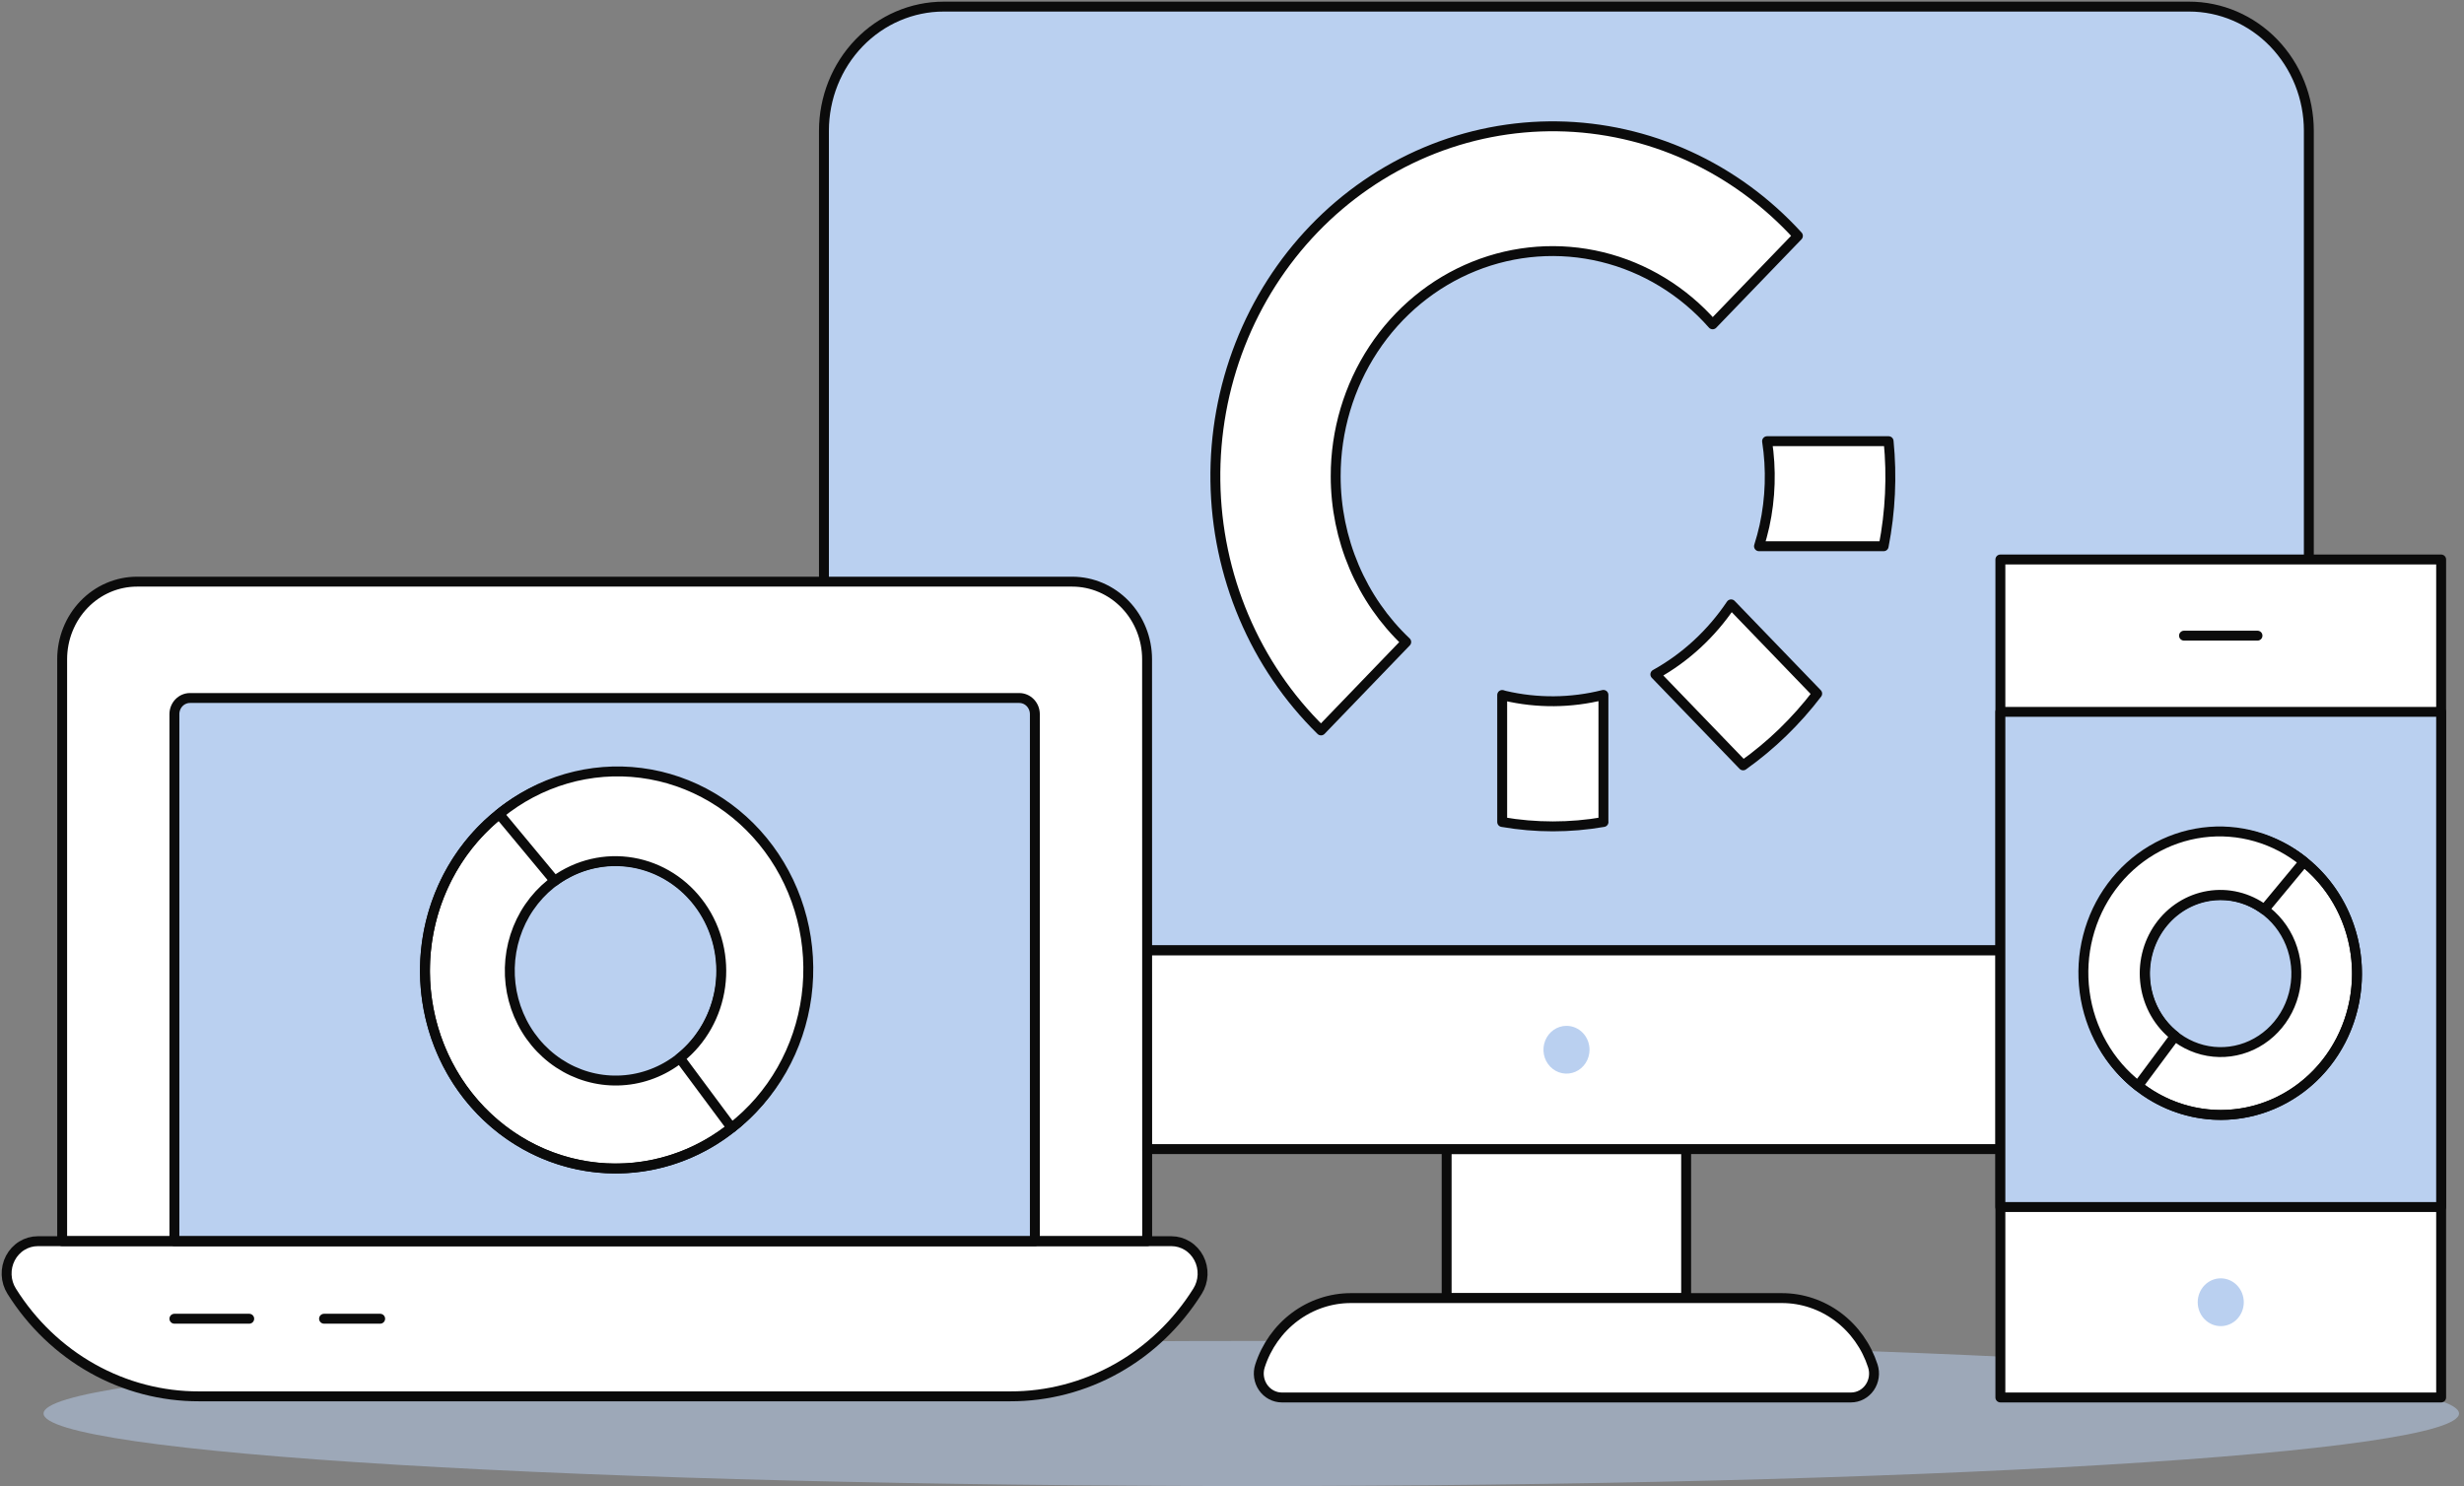 <?xml version="1.0" encoding="utf-8"?>
<svg xmlns="http://www.w3.org/2000/svg" width="373" height="225" viewBox="0 0 373 225" fill="none">
<rect x="0" y="0" width="373" height="225" fill="#808080" stroke="none"/>
<path opacity="0.5" d="M6.593 214.016C6.593 216.929 25.855 219.723 60.142 221.783C94.428 223.843 140.931 225 189.42 225C237.909 225 284.412 223.843 318.699 221.783C352.986 219.723 372.248 216.929 372.248 214.016C372.248 211.103 352.986 208.309 318.699 206.249C284.412 204.189 237.909 203.032 189.42 203.032C140.931 203.032 94.428 204.189 60.142 206.249C25.855 208.309 6.593 211.103 6.593 214.016Z" fill="#BAD0F0"/>
<path d="M218.993 173.984H255.248V196.547H218.993V173.984Z" fill="white"/>
<path d="M218.993 173.984H255.248V196.547H218.993V173.984Z" stroke="#0B0B0B" stroke-width="1.5" stroke-linecap="round" stroke-linejoin="round"/>
<path d="M283.512 206.824C283.686 207.368 283.734 207.948 283.65 208.514C283.567 209.081 283.355 209.62 283.031 210.085C282.708 210.55 282.283 210.929 281.791 211.191C281.298 211.452 280.753 211.589 280.201 211.589H194.041C193.488 211.588 192.943 211.451 192.452 211.189C191.96 210.928 191.535 210.549 191.212 210.083C190.89 209.618 190.678 209.08 190.594 208.514C190.511 207.947 190.559 207.368 190.733 206.824C191.697 203.83 193.544 201.226 196.013 199.381C198.483 197.536 201.449 196.543 204.492 196.543H269.742C272.787 196.542 275.755 197.534 278.226 199.379C280.697 201.224 282.546 203.829 283.512 206.824Z" fill="white" stroke="#0B0B0B" stroke-width="1.5" stroke-linecap="round" stroke-linejoin="round"/>
<path d="M349.512 19.802C349.512 17.332 349.043 14.886 348.131 12.604C347.219 10.322 345.883 8.249 344.199 6.503C342.514 4.757 340.514 3.372 338.314 2.428C336.113 1.484 333.755 0.998 331.373 1H142.857C138.05 1.001 133.439 2.982 130.04 6.508C126.641 10.034 124.73 14.816 124.729 19.802V143.879H349.512V19.802Z" fill="#BAD0F0"/>
<path d="M349.512 19.802C349.512 17.332 349.043 14.886 348.131 12.604C347.219 10.322 345.883 8.249 344.199 6.503C342.514 4.757 340.514 3.372 338.314 2.428C336.113 1.484 333.755 0.998 331.373 1H142.857C138.05 1.001 133.439 2.982 130.04 6.508C126.641 10.034 124.73 14.816 124.729 19.802V143.879H349.512V19.802Z" stroke="#0B0B0B" stroke-width="1.5" stroke-linecap="round" stroke-linejoin="round"/>
<path d="M331.373 173.984C336.181 173.984 340.792 172.003 344.191 168.477C347.591 164.951 349.501 160.169 349.501 155.182V143.902H124.729V155.182C124.729 160.169 126.639 164.951 130.039 168.477C133.438 172.003 138.049 173.984 142.857 173.984H331.373Z" fill="white"/>
<path d="M331.373 173.984C336.181 173.984 340.792 172.003 344.191 168.477C347.591 164.951 349.501 160.169 349.501 155.182V143.902H124.729V155.182C124.729 160.169 126.639 164.951 130.039 168.477C133.438 172.003 138.049 173.984 142.857 173.984H331.373Z" stroke="#0B0B0B" stroke-width="1.5" stroke-linecap="round" stroke-linejoin="round"/>
<path d="M240.623 158.939C240.623 159.655 240.419 160.354 240.035 160.949C239.652 161.544 239.108 162.007 238.47 162.281C237.833 162.555 237.132 162.626 236.455 162.487C235.779 162.347 235.157 162.003 234.67 161.497C234.182 160.991 233.85 160.347 233.715 159.645C233.581 158.943 233.65 158.216 233.914 157.555C234.178 156.894 234.625 156.329 235.198 155.932C235.772 155.534 236.446 155.322 237.136 155.322C238.061 155.322 238.948 155.703 239.602 156.382C240.256 157.06 240.623 157.98 240.623 158.939Z" fill="#BAD0F0"/>
<path d="M302.817 84.711H369.54V211.588H302.817V84.711Z" fill="white"/>
<path d="M302.817 84.711H369.54V211.588H302.817V84.711Z" stroke="#0B0B0B" stroke-width="1.5" stroke-linecap="round" stroke-linejoin="round"/>
<path d="M302.817 107.781H369.54V182.752H302.817V107.781Z" fill="#BAD0F0"/>
<path d="M302.817 107.781H369.54V182.752H302.817V107.781Z" stroke="#0B0B0B" stroke-width="1.5" stroke-linecap="round" stroke-linejoin="round"/>
<path d="M330.616 96.243H341.738" stroke="#0B0B0B" stroke-width="1.5" stroke-linecap="round" stroke-linejoin="round"/>
<path d="M332.689 197.17C332.689 198.129 333.057 199.05 333.711 199.728C334.365 200.406 335.252 200.787 336.177 200.787C337.102 200.787 337.989 200.406 338.643 199.728C339.297 199.05 339.664 198.129 339.664 197.17C339.664 196.211 339.297 195.291 338.643 194.612C337.989 193.934 337.102 193.553 336.177 193.553C335.252 193.553 334.365 193.934 333.711 194.612C333.057 195.291 332.689 196.211 332.689 197.17Z" fill="#BAD0F0"/>
<path d="M202.197 72.101C202.189 65.233 204.184 58.522 207.921 52.851C211.658 47.18 216.961 42.815 223.133 40.327C229.306 37.84 236.06 37.347 242.508 38.914C248.955 40.481 254.795 44.034 259.26 49.106L272.168 35.714C267.479 30.566 261.841 26.446 255.59 23.597C249.339 20.748 242.6 19.228 235.772 19.127C228.944 19.027 222.167 20.348 215.84 23.011C209.513 25.675 203.765 29.628 198.937 34.636C194.109 39.644 190.298 45.606 187.73 52.168C185.161 58.73 183.888 65.76 183.985 72.842C184.082 79.924 185.547 86.913 188.294 93.397C191.041 99.882 195.013 105.728 199.977 110.592L212.873 97.204C209.508 94.02 206.82 90.143 204.982 85.821C203.143 81.498 202.195 76.826 202.197 72.101Z" fill="white" stroke="#0B0B0B" stroke-width="1.5" stroke-linecap="round" stroke-linejoin="round"/>
<path d="M262.054 91.506C259.091 95.927 255.162 99.559 250.587 102.105L263.873 115.882C268.115 112.864 271.894 109.202 275.086 105.018L262.054 91.506Z" fill="white" stroke="#0B0B0B" stroke-width="1.5" stroke-linecap="round" stroke-linejoin="round"/>
<path d="M242.727 124.458V105.213C237.819 106.451 232.702 106.494 227.776 105.337C227.644 105.306 227.521 105.26 227.401 105.225V124.458C232.478 125.34 237.661 125.34 242.738 124.458H242.727Z" fill="white" stroke="#0B0B0B" stroke-width="1.5" stroke-linecap="round" stroke-linejoin="round"/>
<path d="M267.102 79.65C266.873 80.697 266.588 81.708 266.277 82.704H285.147C286.167 77.472 286.42 72.11 285.897 66.799H267.499C268.157 71.07 268.022 75.432 267.102 79.65Z" fill="white" stroke="#0B0B0B" stroke-width="1.5" stroke-linecap="round" stroke-linejoin="round"/>
<path d="M315.556 147.419C315.556 151.65 316.765 155.786 319.031 159.304C321.298 162.822 324.519 165.564 328.288 167.183C332.056 168.802 336.203 169.226 340.204 168.4C344.205 167.575 347.88 165.537 350.765 162.545C353.649 159.554 355.613 155.742 356.409 151.592C357.205 147.442 356.797 143.141 355.236 139.232C353.674 135.323 351.031 131.982 347.639 129.631C344.247 127.281 340.26 126.026 336.181 126.026C330.71 126.026 325.464 128.28 321.596 132.292C317.729 136.304 315.556 141.745 315.556 147.419ZM333.623 135.835C335.832 135.314 338.14 135.483 340.256 136.322C342.372 137.162 344.2 138.633 345.51 140.55C346.819 142.467 347.552 144.743 347.614 147.092C347.676 149.441 347.065 151.756 345.858 153.744C344.652 155.733 342.904 157.306 340.836 158.264C338.767 159.222 336.472 159.522 334.239 159.127C332.006 158.732 329.936 157.659 328.291 156.043C326.646 154.428 325.5 152.343 324.998 150.052C324.326 146.98 324.856 143.758 326.474 141.092C328.091 138.426 330.662 136.536 333.623 135.835Z" fill="white" stroke="#0B0B0B" stroke-width="1.5" stroke-linecap="round" stroke-linejoin="round"/>
<path d="M315.556 147.419C315.556 150.227 316.089 153.009 317.125 155.604C318.162 158.199 319.681 160.557 321.595 162.543C323.51 164.529 325.784 166.105 328.285 167.179C330.787 168.254 333.469 168.808 336.177 168.808C338.885 168.808 341.566 168.254 344.068 167.179C346.57 166.105 348.843 164.529 350.758 162.543C352.673 160.557 354.192 158.199 355.228 155.604C356.265 153.009 356.798 150.227 356.798 147.419C356.798 144.61 356.265 141.829 355.228 139.234C354.192 136.638 352.673 134.281 350.758 132.294C348.843 130.308 346.57 128.733 344.068 127.658C341.566 126.583 338.885 126.03 336.177 126.03C333.469 126.03 330.787 126.583 328.285 127.658C325.784 128.733 323.51 130.308 321.595 132.294C319.681 134.281 318.162 136.638 317.125 139.234C316.089 141.829 315.556 144.61 315.556 147.419V147.419Z" stroke="#0B0B0B" stroke-width="1.5" stroke-linecap="round" stroke-linejoin="round"/>
<path d="M348.773 130.479C346.629 128.726 344.17 127.432 341.54 126.672C338.91 125.912 336.16 125.701 333.451 126.051C330.741 126.402 328.126 127.307 325.757 128.714C323.387 130.121 321.31 132.002 319.647 134.248C317.984 136.494 316.767 139.06 316.068 141.798C315.368 144.536 315.199 147.39 315.572 150.195C315.944 153.001 316.849 155.702 318.236 158.142C319.622 160.582 321.462 162.712 323.648 164.408L329.247 156.874C326.835 154.998 325.233 152.212 324.789 149.119C324.345 146.026 325.095 142.876 326.876 140.353C328.657 137.83 331.326 136.137 334.302 135.641C337.279 135.146 340.324 135.888 342.777 137.706L348.773 130.479Z" fill="white" stroke="#0B0B0B" stroke-width="1.5" stroke-linecap="round" stroke-linejoin="round"/>
<path d="M152.929 211.418H30.128C24.495 211.433 18.949 209.985 13.995 207.205C9.042 204.424 4.839 200.401 1.77 195.501C1.305 194.763 1.04 193.908 1.004 193.026C0.969 192.145 1.163 191.27 1.568 190.494C1.973 189.718 2.572 189.069 3.303 188.618C4.034 188.166 4.869 187.928 5.719 187.928H177.334C178.184 187.929 179.019 188.168 179.749 188.62C180.479 189.072 181.077 189.72 181.482 190.496C181.886 191.271 182.081 192.146 182.046 193.027C182.011 193.908 181.748 194.763 181.283 195.501C178.215 200.4 174.013 204.423 169.06 207.203C164.107 209.984 158.561 211.432 152.929 211.418Z" fill="white"/>
<path d="M173.645 99.818C173.645 96.703 172.452 93.714 170.328 91.511C168.204 89.307 165.324 88.069 162.32 88.068H20.738C17.734 88.068 14.852 89.306 12.728 91.51C10.603 93.713 9.41 96.702 9.41 99.818V187.921H173.66L173.645 99.818Z" fill="white" stroke="#0B0B0B" stroke-width="1.5" stroke-linecap="round" stroke-linejoin="round"/>
<path d="M156.657 187.921H26.401V108.13C26.401 107.481 26.649 106.859 27.091 106.4C27.534 105.941 28.134 105.684 28.759 105.684H154.294C154.92 105.684 155.521 105.941 155.964 106.4C156.407 106.859 156.656 107.481 156.657 108.13V187.921Z" fill="#BAD0F0"/>
<path d="M152.929 211.418H30.128C24.495 211.433 18.949 209.985 13.995 207.205C9.042 204.424 4.839 200.401 1.77 195.501C1.305 194.763 1.04 193.908 1.004 193.026C0.969 192.145 1.163 191.27 1.568 190.494C1.973 189.718 2.572 189.069 3.303 188.618C4.034 188.166 4.869 187.928 5.719 187.928H177.334C178.184 187.929 179.019 188.168 179.749 188.62C180.479 189.072 181.077 189.72 181.482 190.496C181.886 191.271 182.081 192.146 182.046 193.027C182.011 193.908 181.748 194.763 181.283 195.501C178.215 200.4 174.013 204.423 169.06 207.203C164.107 209.984 158.561 211.432 152.929 211.418V211.418Z" stroke="#0B0B0B" stroke-width="1.5" stroke-linecap="round" stroke-linejoin="round"/>
<path d="M156.657 187.921H26.401V108.13C26.401 107.481 26.649 106.859 27.091 106.4C27.534 105.941 28.134 105.684 28.759 105.684H154.294C154.92 105.684 155.521 105.941 155.964 106.4C156.407 106.859 156.656 107.481 156.657 108.13V187.921Z" stroke="#0B0B0B" stroke-width="1.5" stroke-linecap="round" stroke-linejoin="round"/>
<path d="M57.548 199.667H49.054" stroke="#0B0B0B" stroke-width="1.5" stroke-linecap="round" stroke-linejoin="round"/>
<path d="M37.726 199.667H26.401" stroke="#0B0B0B" stroke-width="1.5" stroke-linecap="round" stroke-linejoin="round"/>
<path d="M93.203 117.025C87.492 117.025 81.91 118.781 77.161 122.072C72.413 125.363 68.712 130.041 66.526 135.513C64.341 140.986 63.769 147.008 64.883 152.817C65.997 158.627 68.747 163.964 72.785 168.152C76.824 172.341 81.969 175.193 87.57 176.349C93.171 177.504 98.977 176.911 104.253 174.644C109.529 172.378 114.039 168.539 117.212 163.614C120.385 158.688 122.078 152.898 122.078 146.975C122.078 143.041 121.331 139.147 119.88 135.513C118.429 131.88 116.302 128.578 113.621 125.797C110.94 123.016 107.756 120.81 104.253 119.305C100.75 117.8 96.995 117.025 93.203 117.025ZM108.841 150.658C108.138 153.866 106.534 156.785 104.232 159.048C101.929 161.31 99.032 162.813 95.906 163.367C92.779 163.921 89.565 163.502 86.669 162.161C83.773 160.82 81.325 158.619 79.635 155.835C77.945 153.052 77.089 149.811 77.175 146.522C77.261 143.234 78.285 140.046 80.118 137.361C81.951 134.677 84.51 132.616 87.472 131.44C90.434 130.264 93.666 130.026 96.758 130.755C98.812 131.239 100.753 132.137 102.472 133.399C104.191 134.661 105.653 136.262 106.775 138.11C107.897 139.959 108.657 142.018 109.011 144.171C109.366 146.324 109.308 148.528 108.841 150.658Z" fill="white" stroke="#0B0B0B" stroke-width="1.5" stroke-linecap="round" stroke-linejoin="round"/>
<path d="M64.332 146.971C64.332 150.903 65.079 154.797 66.53 158.431C67.981 162.064 70.107 165.365 72.788 168.146C75.469 170.926 78.652 173.132 82.155 174.637C85.657 176.142 89.412 176.917 93.203 176.917C96.995 176.917 100.749 176.142 104.252 174.637C107.755 173.132 110.937 170.926 113.618 168.146C116.299 165.365 118.426 162.064 119.877 158.431C121.328 154.797 122.074 150.903 122.074 146.971C122.074 143.038 121.328 139.144 119.877 135.511C118.426 131.878 116.299 128.577 113.618 125.796C110.937 123.015 107.755 120.809 104.252 119.304C100.749 117.799 96.995 117.025 93.203 117.025C89.412 117.025 85.657 117.799 82.155 119.304C78.652 120.809 75.469 123.015 72.788 125.796C70.107 128.577 67.981 131.878 66.53 135.511C65.079 139.144 64.332 143.038 64.332 146.971V146.971Z" stroke="#0B0B0B" stroke-width="1.5" stroke-linecap="round" stroke-linejoin="round"/>
<path d="M83.971 133.374C87.407 130.887 91.646 129.894 95.779 130.607C99.913 131.321 103.613 133.683 106.088 137.19C108.564 140.697 109.618 145.069 109.025 149.372C108.432 153.674 106.239 157.565 102.916 160.212L110.75 170.757C113.817 168.384 116.399 165.402 118.346 161.985C120.293 158.568 121.565 154.784 122.09 150.852C122.614 146.921 122.38 142.92 121.4 139.084C120.421 135.247 118.716 131.65 116.385 128.503C114.054 125.355 111.143 122.72 107.821 120.749C104.499 118.779 100.833 117.513 97.035 117.026C93.237 116.538 89.384 116.838 85.7 117.909C82.015 118.979 78.572 120.799 75.571 123.261L83.971 133.374Z" fill="white" stroke="#0B0B0B" stroke-width="1.5" stroke-linecap="round" stroke-linejoin="round"/>
</svg>